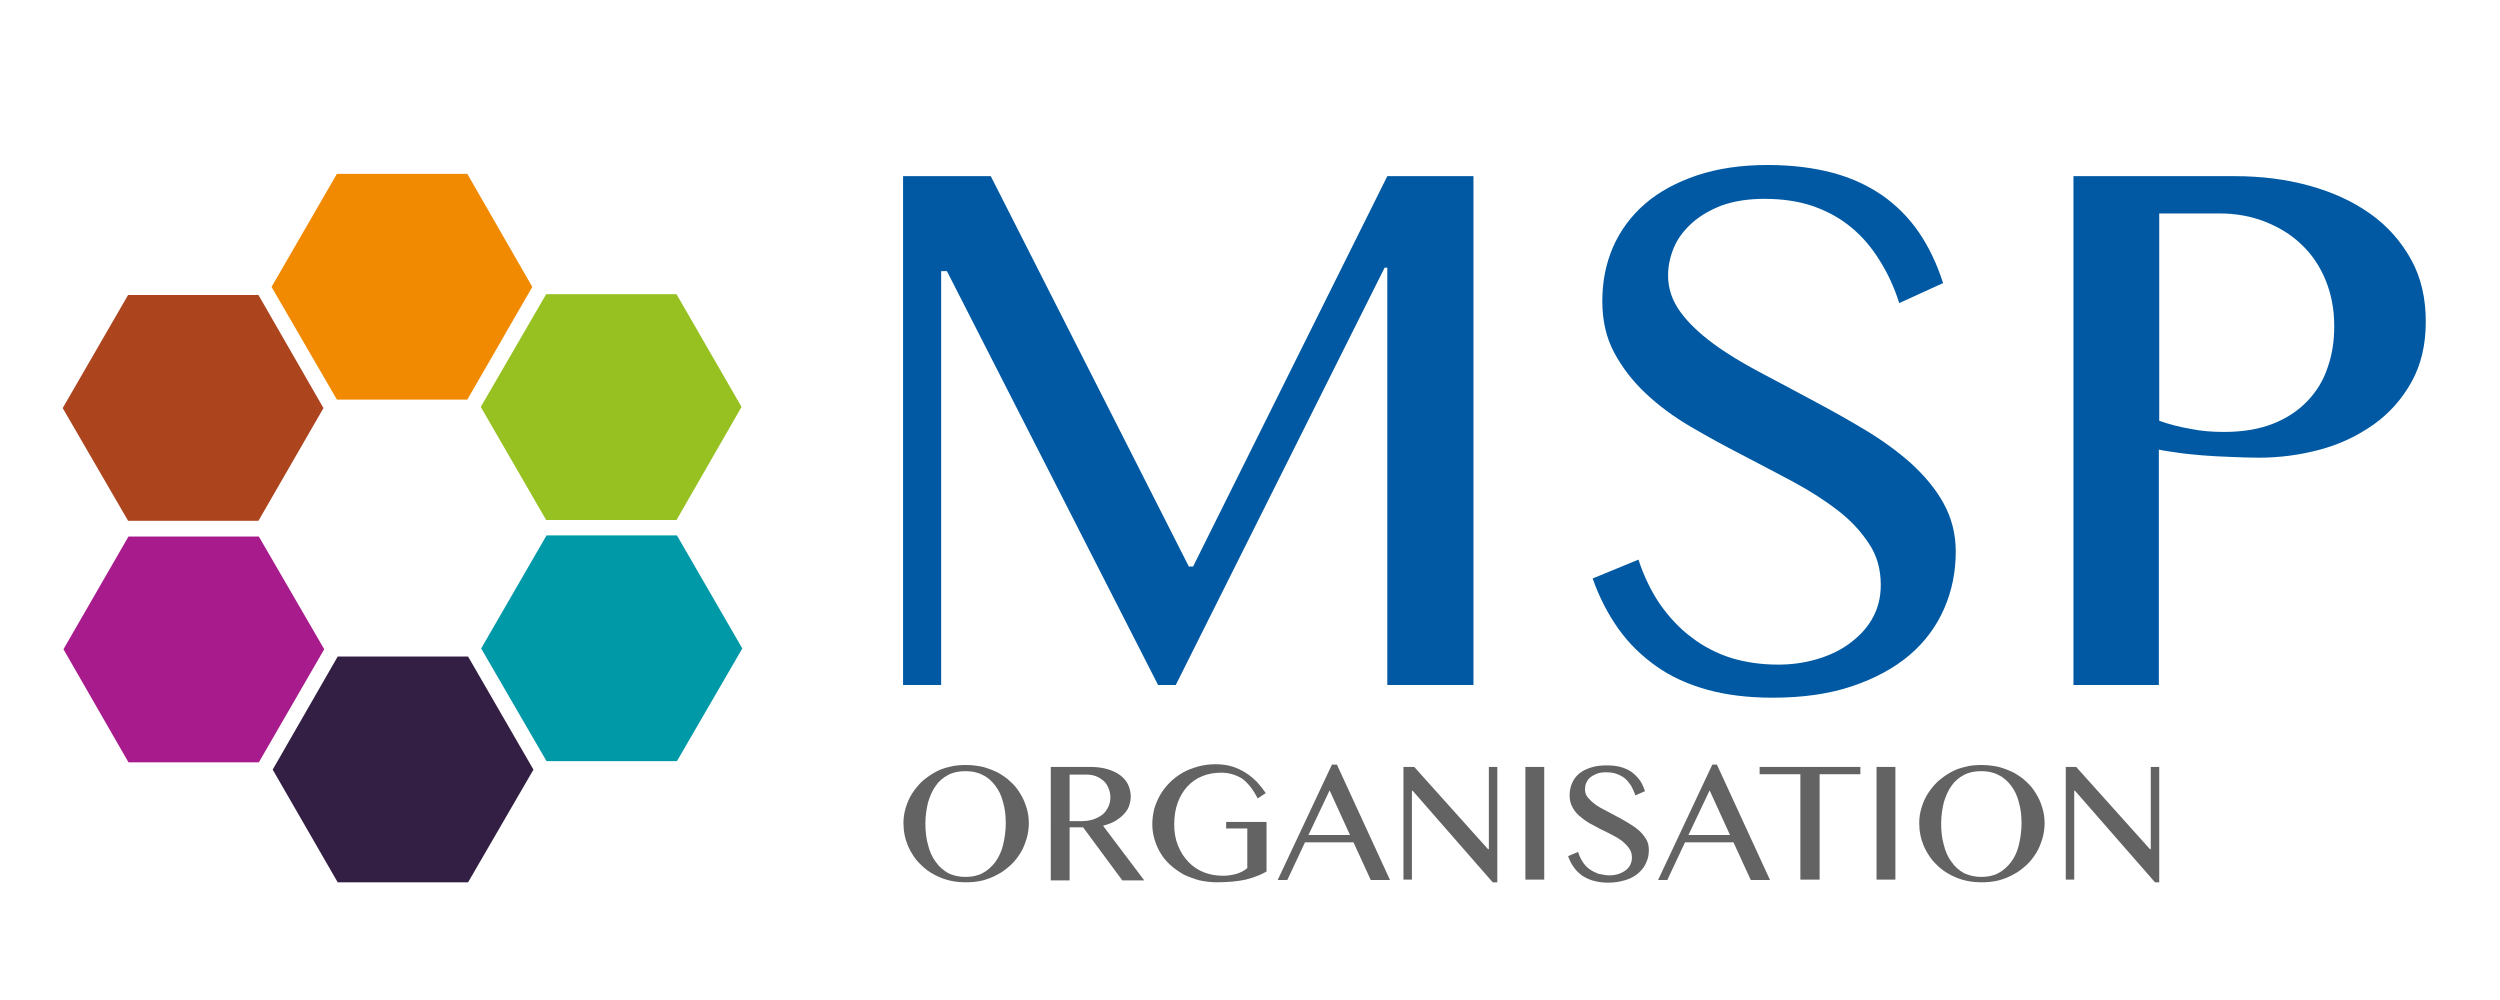<?xml version="1.0" encoding="utf-8"?>
<!-- Generator: Adobe Illustrator 26.3.1, SVG Export Plug-In . SVG Version: 6.00 Build 0)  -->
<svg version="1.1" id="Layer_1" xmlns="http://www.w3.org/2000/svg" xmlns:xlink="http://www.w3.org/1999/xlink" x="0px" y="0px"
	 viewBox="0 0 650 260" style="enable-background:new 0 0 650 260;" xml:space="preserve">
<style type="text/css">
	.st0{fill:#F18A00;}
	.st1{fill:#AC441E;}
	.st2{fill:#A81B8D;}
	.st3{fill:#331F44;}
	.st4{fill:#0099A8;}
	.st5{fill:#96C121;}
	.st6{fill:#0059A2;}
	.st7{fill:#646363;}
</style>
<g>
	<polygon class="st0" points="121.5,45.2 87.6,45.2 70.6,74.6 87.6,103.9 121.5,103.9 138.4,74.6 	"/>
	<polygon class="st1" points="33.3,76.7 16.3,106.1 33.3,135.4 67.2,135.4 84.1,106.1 67.2,76.7 	"/>
	<polygon class="st2" points="16.5,168.8 33.4,198.2 67.3,198.2 84.3,168.8 67.3,139.5 33.4,139.5 	"/>
	<polygon class="st3" points="87.8,229.4 121.7,229.4 138.7,200.1 121.7,170.7 87.8,170.7 70.9,200.1 	"/>
	<polygon class="st4" points="176,197.9 193,168.6 176,139.2 142.1,139.2 125.1,168.6 142.1,197.9 	"/>
	<polygon class="st5" points="192.8,105.8 175.9,76.5 142,76.5 125,105.8 142,135.2 175.9,135.2 	"/>
	<g>
		<g>
			<path class="st6" d="M234.8,45.8h22.8l51.5,101.5h1.1l50.5-101.5h22.4v132.3h-22.4V69.6H360l-54.3,108.5h-4.6L246.2,70.5h-1.5
				v107.6h-9.9V45.8z"/>
			<path class="st6" d="M462.3,172.8c3.3,0,6.5-0.4,9.7-1.3s6.1-2.2,8.6-4s4.6-3.9,6.1-6.5s2.3-5.5,2.3-8.9c0-4.1-1-7.7-3.1-10.8
				c-2.1-3.2-4.8-6.1-8.2-8.7s-7.3-5.1-11.6-7.4c-4.4-2.3-8.8-4.7-13.3-7s-9-4.8-13.3-7.3c-4.4-2.6-8.2-5.4-11.6-8.6
				c-3.4-3.2-6.1-6.7-8.2-10.6c-2.1-3.9-3.1-8.4-3.1-13.4c0-5.1,0.9-9.7,2.8-14.1c1.9-4.3,4.7-8.1,8.3-11.2
				c3.7-3.2,8.2-5.6,13.5-7.4c5.4-1.8,11.5-2.7,18.4-2.7c6.3,0,11.8,0.7,16.8,2c4.9,1.3,9.2,3.3,13,5.9c3.7,2.6,6.9,5.8,9.5,9.6
				c2.6,3.8,4.7,8.2,6.3,13.2l-11.4,5.2c-1.3-4.1-3-7.8-5.1-11.1c-2.1-3.4-4.5-6.2-7.4-8.6s-6.2-4.2-9.9-5.5
				c-3.8-1.3-8-1.9-12.7-1.9c-4.2,0-7.9,0.6-11,1.7c-3.1,1.2-5.7,2.7-7.8,4.6s-3.7,4-4.7,6.4s-1.5,4.8-1.5,7.2
				c0,3.5,1.1,6.6,3.2,9.5c2.1,2.9,5,5.6,8.5,8.2s7.5,5,12,7.4s9.1,4.8,13.7,7.3c4.7,2.5,9.2,5,13.7,7.7s8.5,5.6,12,8.7
				c3.5,3.2,6.4,6.6,8.5,10.4s3.2,8,3.2,12.6c0,5.3-1,10.2-3,14.8c-2,4.6-5,8.7-9,12.1s-9,6.1-14.9,8.1s-12.8,3-20.7,3
				c-6.4,0-12.1-0.7-17.1-2.1s-9.4-3.4-13.2-6.1s-7.1-5.9-9.8-9.7c-2.7-3.8-5-8.2-6.7-13.1l11.9-4.9c1.4,4.3,3.3,8.2,5.6,11.6
				c2.4,3.4,5.1,6.3,8.2,8.6c3.1,2.4,6.6,4.2,10.4,5.4C453.9,172.2,457.9,172.8,462.3,172.8z"/>
			<path class="st6" d="M539.1,45.8H581c6.9,0,13.4,0.8,19.5,2.5s11.3,4.1,15.8,7.3c4.5,3.2,8,7.2,10.6,11.9
				c2.6,4.7,3.8,10.1,3.8,16.1s-1.2,11.2-3.7,15.7s-5.8,8.2-9.9,11.1c-4.1,2.9-8.7,5.1-13.9,6.5s-10.5,2.1-15.9,2.1
				c-2.3,0-4.8-0.1-7.3-0.2s-5-0.2-7.3-0.4c-2.3-0.2-4.5-0.4-6.5-0.7c-2-0.3-3.6-0.5-4.9-0.8v61.2h-22.2V45.8z M561.4,109.4
				c2.5,0.9,5.2,1.6,8.1,2.1c2.9,0.6,5.8,0.8,8.8,0.8c4.8,0,9-0.7,12.6-2.1s6.6-3.4,9-5.9s4.2-5.4,5.3-8.8c1.2-3.4,1.7-6.9,1.7-10.7
				c0-4.5-0.8-8.5-2.3-12.1s-3.6-6.7-6.3-9.2c-2.7-2.6-5.9-4.5-9.5-5.9s-7.5-2.1-11.6-2.1h-15.8V109.4z"/>
		</g>
	</g>
	<g>
		<path class="st7" d="M251,229.4c-2.3,0-4.4-0.4-6.4-1.2s-3.7-1.9-5.1-3.3c-1.5-1.4-2.6-3.1-3.4-4.9c-0.8-1.9-1.2-3.9-1.2-6
			c0-1.4,0.2-2.7,0.6-4s0.9-2.5,1.6-3.6s1.5-2.1,2.5-3.1c1-0.9,2.1-1.7,3.3-2.4c1.2-0.7,2.5-1.2,3.9-1.5c1.4-0.4,2.8-0.5,4.4-0.5
			c1.5,0,3,0.2,4.4,0.5c1.4,0.4,2.7,0.9,3.9,1.5c1.2,0.7,2.3,1.4,3.3,2.4c1,0.9,1.8,1.9,2.5,3.1c0.7,1.1,1.2,2.3,1.6,3.6
			c0.4,1.3,0.6,2.6,0.6,4s-0.2,2.8-0.6,4.1c-0.4,1.3-0.9,2.6-1.6,3.7c-0.7,1.1-1.5,2.2-2.5,3.1c-1,0.9-2.1,1.8-3.3,2.4
			c-1.2,0.7-2.5,1.2-3.9,1.6C253.9,229.3,252.5,229.4,251,229.4z M251,228c1.7,0,3.2-0.3,4.5-1s2.4-1.7,3.3-2.9
			c0.9-1.3,1.6-2.7,2-4.4c0.4-1.7,0.7-3.6,0.7-5.6s-0.2-3.9-0.7-5.5c-0.4-1.7-1.1-3.1-2-4.3c-0.9-1.2-2-2.2-3.3-2.8
			c-1.3-0.7-2.8-1-4.5-1s-3.2,0.3-4.5,1s-2.4,1.6-3.2,2.8c-0.9,1.2-1.5,2.7-2,4.3c-0.4,1.7-0.7,3.5-0.7,5.5s0.2,3.9,0.7,5.6
			c0.4,1.7,1.1,3.2,2,4.4c0.9,1.3,2,2.2,3.2,2.9C247.7,227.6,249.2,228,251,228z"/>
		<path class="st7" d="M273.2,199.4h10.2c1.8,0,3.3,0.2,4.6,0.6c1.3,0.4,2.4,0.9,3.3,1.6s1.6,1.5,2,2.4s0.7,2,0.7,3.1
			c0,0.9-0.2,1.8-0.5,2.6c-0.3,0.8-0.8,1.5-1.5,2.2c-0.6,0.6-1.4,1.2-2.3,1.7s-1.9,0.8-2.9,1.1l10.7,14.2h-5.7l-10.2-13.8h-3.5v13.8
			h-4.9V199.4z M278.1,213.5h2.9c1.1,0,2.1-0.1,3.1-0.4c0.9-0.3,1.7-0.7,2.4-1.2c0.7-0.5,1.2-1.2,1.6-2s0.6-1.6,0.6-2.6
			c0-0.9-0.2-1.7-0.5-2.4c-0.3-0.7-0.7-1.4-1.3-1.9c-0.6-0.5-1.2-0.9-2-1.2c-0.8-0.3-1.6-0.4-2.5-0.4h-4.3V213.5z"/>
		<path class="st7" d="M317.5,200.9c-1.8,0-3.4,0.3-4.9,0.9s-2.8,1.5-3.9,2.7s-1.9,2.6-2.5,4.2c-0.6,1.7-0.9,3.5-0.9,5.6
			s0.3,3.9,1,5.6c0.7,1.7,1.6,3.1,2.7,4.2c1.1,1.2,2.5,2.1,4,2.7c1.5,0.6,3.2,0.9,5,0.9c1.3,0,2.4-0.2,3.5-0.5c1-0.3,2-0.8,2.8-1.5
			v-10.3h-5.5v-1.7h10.5v12.9c-0.9,0.5-1.7,0.9-2.6,1.2c-0.9,0.4-1.8,0.6-2.8,0.9c-1,0.2-2.1,0.4-3.3,0.5c-1.2,0.1-2.6,0.2-4.1,0.2
			c-1.6,0-3.2-0.2-4.6-0.5c-1.5-0.4-2.8-0.9-4.1-1.5c-1.2-0.7-2.4-1.5-3.4-2.4s-1.9-1.9-2.6-3.1c-0.7-1.1-1.2-2.3-1.6-3.6
			s-0.6-2.6-0.6-4s0.2-2.7,0.5-4c0.4-1.3,0.9-2.5,1.6-3.7s1.5-2.2,2.5-3.2s2.1-1.8,3.3-2.5c1.2-0.7,2.6-1.2,4-1.6s3-0.6,4.6-0.6
			c1.5,0,3,0.2,4.3,0.6s2.5,1,3.6,1.7s2,1.5,2.9,2.4c0.8,0.9,1.6,1.9,2.2,2.8l-2.1,1.4c-1.2-2.4-2.6-4.1-4.1-5.2
			C321.2,201.4,319.5,200.9,317.5,200.9z"/>
		<path class="st7" d="M347.6,198.8l13.8,30h-5l-4.5-9.8h-12.6l-4.6,9.8h-2.5l14.1-30H347.6z M340.2,217.1H351l-5.3-11.6
			L340.2,217.1z"/>
		<path class="st7" d="M364.9,199.4h2.8l19.2,21.4h0.2v-21.4h2.2v30h-1.2l-20.8-23.8h-0.2v23.1h-2.2V199.4z"/>
		<path class="st7" d="M396.6,199.4h4.9v29.3h-4.9V199.4z"/>
		<path class="st7" d="M418.5,227.6c0.7,0,1.4-0.1,2.1-0.3c0.7-0.2,1.3-0.5,1.9-0.9c0.6-0.4,1-0.9,1.3-1.4c0.3-0.6,0.5-1.2,0.5-2
			c0-0.9-0.2-1.7-0.7-2.4s-1.1-1.3-1.8-1.9c-0.8-0.6-1.6-1.1-2.6-1.6s-1.9-1-3-1.5c-1-0.5-2-1.1-3-1.6c-1-0.6-1.8-1.2-2.6-1.9
			c-0.8-0.7-1.4-1.5-1.8-2.3c-0.5-0.9-0.7-1.9-0.7-3s0.2-2.2,0.6-3.1c0.4-1,1-1.8,1.8-2.5s1.8-1.2,3-1.6s2.5-0.6,4.1-0.6
			c1.4,0,2.6,0.1,3.7,0.4c1.1,0.3,2,0.7,2.9,1.3c0.8,0.6,1.5,1.3,2.1,2.1s1,1.8,1.4,2.9l-2.5,1.1c-0.3-0.9-0.7-1.7-1.1-2.5
			c-0.5-0.7-1-1.4-1.6-1.9s-1.4-0.9-2.2-1.2s-1.8-0.4-2.8-0.4c-0.9,0-1.7,0.1-2.4,0.4s-1.3,0.6-1.7,1c-0.5,0.4-0.8,0.9-1,1.4
			s-0.3,1.1-0.3,1.6c0,0.8,0.2,1.5,0.7,2.1s1.1,1.2,1.9,1.8c0.8,0.6,1.7,1.1,2.7,1.6s2,1.1,3,1.6s2,1.1,3,1.7s1.9,1.2,2.7,1.9
			c0.8,0.7,1.4,1.5,1.9,2.3s0.7,1.8,0.7,2.8c0,1.2-0.2,2.3-0.7,3.3c-0.4,1-1.1,1.9-2,2.7s-2,1.4-3.3,1.8c-1.3,0.4-2.8,0.7-4.6,0.7
			c-1.4,0-2.7-0.2-3.8-0.5s-2.1-0.8-2.9-1.3c-0.8-0.6-1.6-1.3-2.2-2.2c-0.6-0.8-1.1-1.8-1.5-2.9l2.6-1.1c0.3,1,0.7,1.8,1.2,2.6
			s1.1,1.4,1.8,1.9s1.5,0.9,2.3,1.2C416.7,227.4,417.6,227.6,418.5,227.6z"/>
		<path class="st7" d="M446.4,198.8l13.8,30h-5l-4.5-9.8h-12.6l-4.6,9.8h-2.4l14.1-30H446.4z M439,217.1h10.8l-5.3-11.6L439,217.1z"
			/>
		<path class="st7" d="M483.7,199.4v1.9h-10.6v27.4h-5v-27.4h-10.6v-1.9H483.7z"/>
		<path class="st7" d="M487.9,199.4h4.9v29.3h-4.9V199.4z"/>
		<path class="st7" d="M515.1,229.4c-2.3,0-4.4-0.4-6.4-1.2s-3.7-1.9-5.1-3.3c-1.5-1.4-2.6-3.1-3.4-4.9c-0.8-1.9-1.2-3.9-1.2-6
			c0-1.4,0.2-2.7,0.6-4c0.4-1.3,0.9-2.5,1.6-3.6c0.7-1.1,1.5-2.1,2.5-3.1c1-0.9,2.1-1.7,3.3-2.4c1.2-0.7,2.5-1.2,3.9-1.5
			c1.4-0.4,2.8-0.5,4.4-0.5c1.5,0,3,0.2,4.4,0.5c1.4,0.4,2.7,0.9,3.9,1.5c1.2,0.7,2.3,1.4,3.3,2.4c1,0.9,1.8,1.9,2.5,3.1
			c0.7,1.1,1.2,2.3,1.6,3.6c0.4,1.3,0.6,2.6,0.6,4s-0.2,2.8-0.6,4.1c-0.4,1.3-0.9,2.6-1.6,3.7c-0.7,1.1-1.5,2.2-2.5,3.1
			c-1,0.9-2.1,1.8-3.3,2.4c-1.2,0.7-2.5,1.2-3.9,1.6C518,229.3,516.6,229.4,515.1,229.4z M515.1,228c1.7,0,3.2-0.3,4.5-1
			s2.4-1.7,3.3-2.9s1.6-2.7,2-4.4c0.4-1.7,0.7-3.6,0.7-5.6s-0.2-3.9-0.7-5.5c-0.4-1.7-1.1-3.1-2-4.3s-2-2.2-3.3-2.8
			c-1.3-0.7-2.8-1-4.5-1s-3.2,0.3-4.5,1s-2.4,1.6-3.2,2.8c-0.9,1.2-1.5,2.7-2,4.3c-0.4,1.7-0.7,3.5-0.7,5.5s0.2,3.9,0.7,5.6
			c0.4,1.7,1.1,3.2,2,4.4c0.9,1.3,2,2.2,3.2,2.9C511.9,227.6,513.4,228,515.1,228z"/>
		<path class="st7" d="M537,199.4h2.8l19.2,21.4h0.2v-21.4h2.2v30h-1.1l-20.8-23.8h-0.2v23.1h-2.2v-29.3H537z"/>
	</g>
</g>
</svg>
